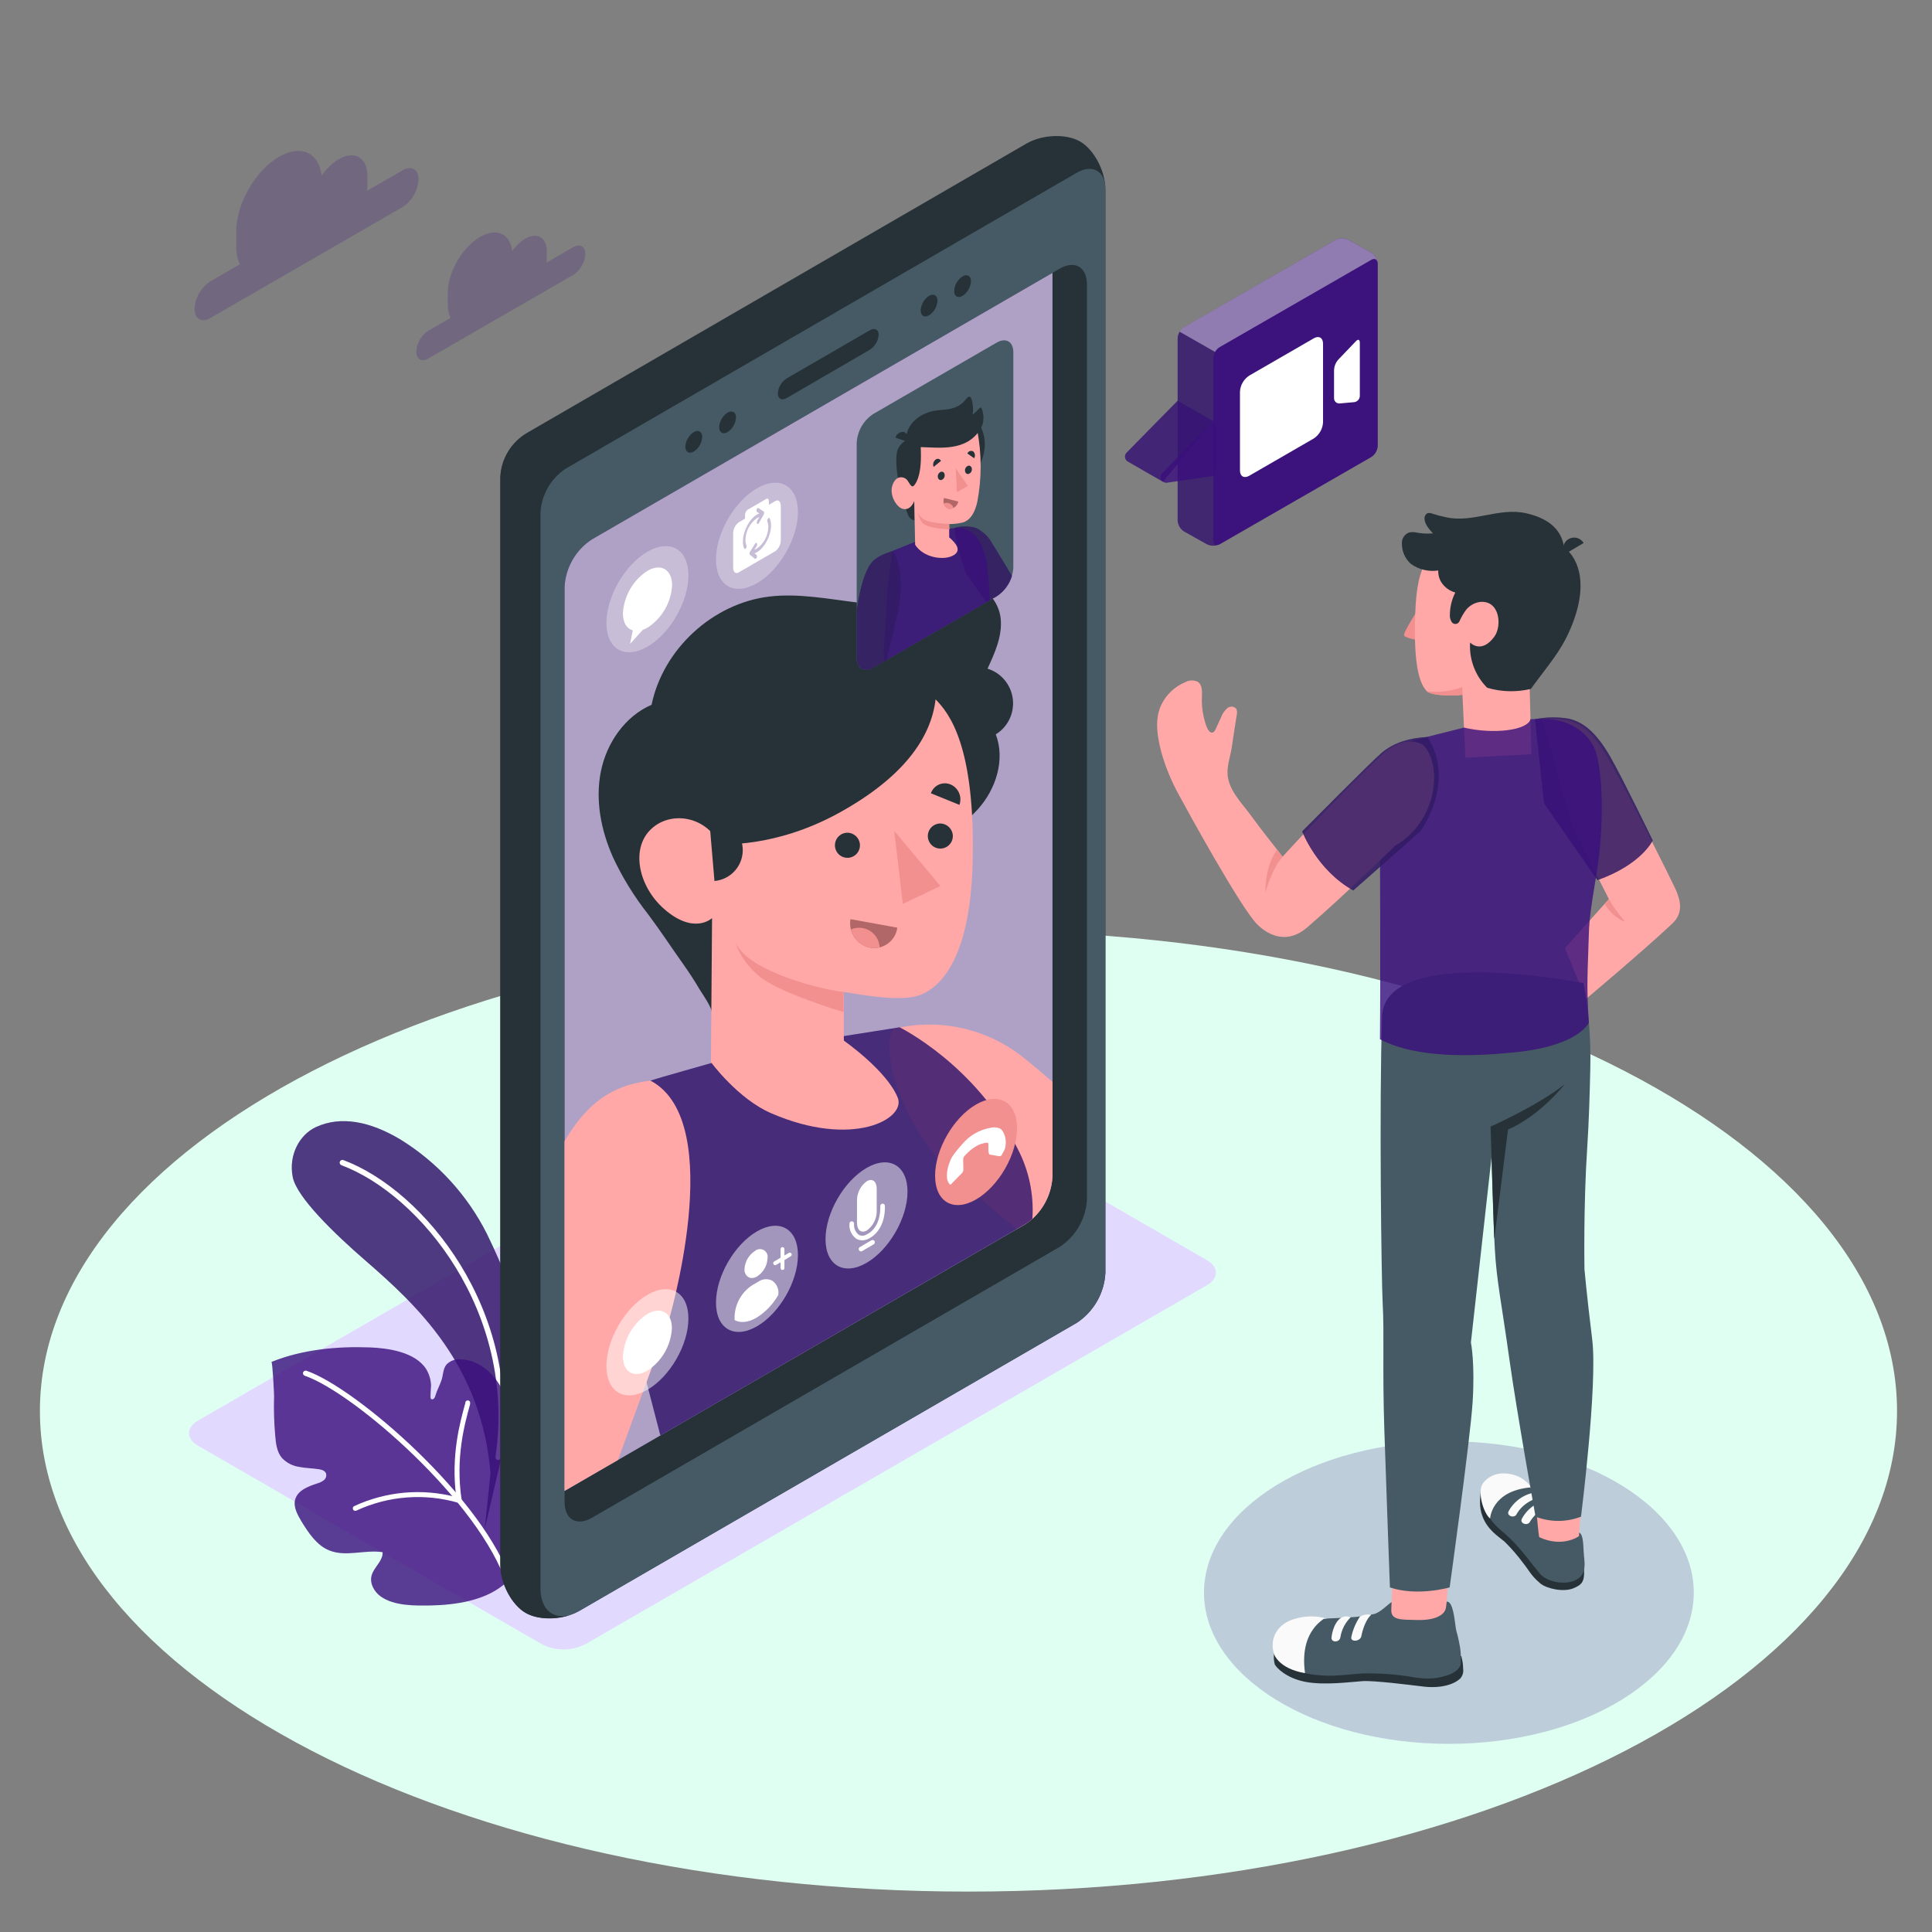 <svg xmlns="http://www.w3.org/2000/svg" width="132" height="132" viewBox="0 0 132 132" fill="none"><rect x="0" y="0" width="132" height="132" fill="#808080" stroke="none"/><g id="Video call-amico 1"><g id="freepik--Floor--inject-4"><path id="freepik--floor--inject-4" d="M66.169 129.239C101.207 129.239 129.611 114.54 129.611 96.408C129.611 78.275 101.207 63.577 66.169 63.577C31.131 63.577 2.727 78.275 2.727 96.408C2.727 114.54 31.131 129.239 66.169 129.239Z" fill="#E0FFF3"></path></g><g id="freepik--Shadows--inject-4"><path id="freepik--Shadow--inject-4" d="M98.992 119.146C108.233 119.146 115.724 114.519 115.724 108.81C115.724 103.102 108.233 98.475 98.992 98.475C89.751 98.475 82.26 103.102 82.26 108.81C82.26 114.519 89.751 119.146 98.992 119.146Z" fill="#3A0F7D" fill-opacity="0.21"></path><path id="freepik--shadow--inject-4" d="M37.021 112.34L13.525 98.773C12.704 98.3 12.704 97.532 13.525 97.06L55.994 72.531C56.455 72.299 56.964 72.177 57.479 72.177C57.995 72.177 58.504 72.299 58.964 72.531L82.46 86.098C83.279 86.574 83.279 87.342 82.46 87.814L39.991 112.34C39.531 112.574 39.022 112.696 38.506 112.696C37.989 112.696 37.481 112.574 37.021 112.34Z" fill="#E2D9FF"></path></g><g id="freepik--Clouds--inject-4"><g id="freepik--clouds--inject-4"><path id="Vector" d="M27.511 11.632L25.08 13.031C25.093 12.924 25.101 12.817 25.101 12.709V12.009C25.101 10.758 24.225 10.254 23.142 10.877C22.678 11.163 22.28 11.546 21.975 11.999C21.799 10.431 20.566 9.845 19.071 10.708C17.453 11.642 16.141 13.915 16.141 15.784V16.84C16.131 17.259 16.215 17.674 16.389 18.055L14.377 19.216C14.061 19.423 13.797 19.701 13.608 20.028C13.419 20.355 13.31 20.722 13.29 21.099C13.29 21.793 13.775 22.073 14.377 21.727L27.506 14.148C27.822 13.941 28.085 13.663 28.274 13.336C28.463 13.009 28.573 12.642 28.594 12.265C28.599 11.566 28.111 11.286 27.511 11.632Z" fill="#3A0F7D" fill-opacity="0.21"></path><path id="Vector_2" d="M39.172 16.88L37.343 17.936C37.343 17.854 37.359 17.775 37.359 17.696V17.16C37.359 16.218 36.696 15.84 35.88 16.307C35.528 16.524 35.227 16.815 34.998 17.16C34.864 15.975 33.943 15.531 32.805 16.183C31.585 16.888 30.592 18.604 30.592 20.014V20.806C30.585 21.122 30.649 21.435 30.78 21.722L29.262 22.598C29.023 22.755 28.823 22.965 28.681 23.213C28.538 23.461 28.456 23.739 28.441 24.024C28.441 24.552 28.81 24.761 29.262 24.499L39.172 18.778C39.411 18.622 39.609 18.413 39.751 18.166C39.893 17.919 39.975 17.642 39.991 17.358C39.991 16.833 39.624 16.632 39.172 16.88Z" fill="#3A0F7D" fill-opacity="0.21"></path></g></g><g id="freepik--Plants--inject-4"><g id="freepik--plants--inject-4"><path id="Vector_3" d="M34.906 96.777C35.819 91.233 35.674 89.235 33.267 84.3C31.934 81.653 29.896 79.425 27.377 77.864C25.286 76.61 23.293 76.219 21.587 77.004C20.476 77.513 19.694 78.91 20.003 80.436C20.286 81.793 22.757 84.216 25.019 86.172C28.451 89.156 32.916 93.276 33.515 100.661L33.124 104.433L34.906 96.777Z" fill="#3A0F7D" fill-opacity="0.81"></path><path id="Vector_4" opacity="0.2" d="M34.906 96.777C35.819 91.233 35.674 89.235 33.267 84.3C31.934 81.653 29.896 79.425 27.377 77.864C25.286 76.61 23.293 76.219 21.587 77.004C20.476 77.513 19.694 78.91 20.003 80.436C20.286 81.793 22.757 84.216 25.019 86.172C28.451 89.156 32.916 93.276 33.515 100.661L33.124 104.433L34.906 96.777Z" fill="#263238"></path><path id="Vector_5" d="M33.99 99.742C33.946 99.729 33.907 99.701 33.882 99.662C33.857 99.623 33.846 99.576 33.853 99.531C35.31 89.641 28.676 81.608 23.33 79.612C23.283 79.594 23.245 79.559 23.224 79.513C23.204 79.468 23.202 79.416 23.219 79.369C23.228 79.346 23.241 79.325 23.258 79.307C23.275 79.289 23.295 79.274 23.318 79.264C23.34 79.254 23.365 79.249 23.389 79.248C23.414 79.248 23.439 79.252 23.462 79.261C28.927 81.301 35.709 89.499 34.225 99.589C34.221 99.613 34.213 99.637 34.2 99.658C34.188 99.679 34.171 99.698 34.151 99.712C34.131 99.727 34.109 99.738 34.085 99.744C34.06 99.75 34.036 99.751 34.011 99.747L33.99 99.742Z" fill="white"></path><path id="Vector_6" d="M34.655 108.063C34.563 108.145 34.468 108.227 34.37 108.306C33.069 109.362 31.107 109.655 29.47 109.689C28.391 109.71 26.936 109.734 26.02 109.082C25.566 108.76 25.244 108.187 25.386 107.651C25.539 107.07 26.178 106.648 26.139 106.049C24.924 105.864 23.623 106.395 22.488 105.927C21.632 105.576 21.091 104.745 20.603 103.961C20.328 103.488 20.017 102.96 20.172 102.432C20.357 101.814 21.067 101.55 21.68 101.35C21.845 101.307 21.999 101.23 22.134 101.125C22.2 101.071 22.249 100.999 22.274 100.917C22.299 100.835 22.299 100.748 22.274 100.666C22.197 100.47 21.959 100.402 21.746 100.375C21.302 100.312 20.853 100.307 20.426 100.22C19.979 100.153 19.568 99.937 19.259 99.607C18.918 99.198 18.847 98.633 18.805 98.102C18.724 97.2 18.698 96.294 18.726 95.388C18.726 95.172 18.617 93.013 18.543 93.052C20.655 92.197 23.031 91.975 25.267 92.059C26.521 92.107 28.375 92.371 29.122 93.546C29.323 93.884 29.436 94.267 29.452 94.66C29.452 94.8 29.367 95.534 29.452 95.587C29.486 95.604 29.525 95.609 29.562 95.601C29.6 95.594 29.633 95.573 29.658 95.544C29.706 95.484 29.738 95.414 29.753 95.338C29.866 94.953 30.054 94.644 30.17 94.282C30.286 93.921 30.262 93.527 30.508 93.226C30.634 93.098 30.787 93 30.956 92.939C31.125 92.879 31.306 92.857 31.485 92.875C32.805 92.912 33.929 93.984 34.431 95.212C34.932 96.439 34.943 97.807 34.946 99.132L35.579 97.836C36.316 96.323 37.145 99.129 37.274 99.657C37.653 101.163 37.61 102.745 37.15 104.228C36.691 105.712 35.832 107.04 34.669 108.068L34.655 108.063Z" fill="#3A0F7D" fill-opacity="0.81"></path><path id="Vector_7" d="M34.774 108.404C34.741 108.399 34.71 108.386 34.684 108.364C34.658 108.343 34.639 108.314 34.629 108.282C32.802 102.614 24.137 95.127 20.822 93.995C20.776 93.98 20.739 93.947 20.718 93.905C20.697 93.862 20.693 93.813 20.708 93.768C20.724 93.722 20.757 93.685 20.8 93.664C20.843 93.642 20.892 93.639 20.938 93.654C24.309 94.805 33.114 102.411 34.972 108.174C34.986 108.219 34.982 108.268 34.96 108.31C34.938 108.352 34.901 108.384 34.856 108.398C34.83 108.408 34.801 108.41 34.774 108.404Z" fill="white"></path><path id="Vector_8" d="M24.272 103.224C24.242 103.224 24.212 103.216 24.185 103.2C24.159 103.184 24.138 103.162 24.124 103.134C24.114 103.115 24.107 103.094 24.104 103.072C24.102 103.05 24.104 103.028 24.11 103.007C24.116 102.986 24.126 102.966 24.14 102.949C24.154 102.932 24.171 102.918 24.19 102.907C26.374 101.891 28.845 101.672 31.173 102.287C30.798 99.459 31.419 97.21 31.794 95.853V95.803C31.806 95.76 31.835 95.723 31.874 95.701C31.913 95.679 31.959 95.673 32.002 95.684C32.045 95.697 32.081 95.725 32.103 95.764C32.125 95.804 32.13 95.85 32.118 95.893V95.943C31.738 97.316 31.105 99.615 31.543 102.493C31.548 102.521 31.546 102.55 31.536 102.577C31.526 102.604 31.509 102.628 31.487 102.646C31.466 102.664 31.44 102.677 31.412 102.683C31.385 102.689 31.356 102.688 31.329 102.68C29.016 102.006 26.537 102.194 24.351 103.208C24.326 103.22 24.299 103.225 24.272 103.224Z" fill="white"></path></g></g><g id="freepik--Device--inject-4"><g id="freepik--Mobile--inject-4"><path id="Vector_9" d="M70.132 9.808L36.021 29.568C35.481 29.88 35.029 30.324 34.707 30.858C34.385 31.393 34.203 32.001 34.179 32.625V106.92C34.179 108.174 34.95 109.637 35.9 110.188C36.85 110.74 38.498 110.677 39.585 110.051L73.564 90.375C74.133 90.002 74.607 89.499 74.947 88.909C75.287 88.318 75.484 87.656 75.522 86.975V12.936C75.522 11.685 74.751 10.222 73.798 9.67C72.846 9.119 71.214 9.182 70.132 9.808Z" fill="#263238"></path><path id="Vector_10" d="M39.13 110.286C38.077 110.695 36.74 110.674 35.919 110.199C34.968 109.647 34.197 108.184 34.197 106.93V32.614C34.217 32.02 34.387 31.441 34.692 30.93L37.864 32.736C37.315 33.376 36.994 34.181 36.95 35.025V108.525C36.937 110.032 37.887 110.748 39.13 110.286Z" fill="#263238"></path><path id="Vector_11" d="M38.653 32.018C38.151 32.348 37.734 32.791 37.434 33.313C37.134 33.834 36.96 34.419 36.927 35.02V108.525C36.927 110.217 38.122 110.901 39.583 110.064L73.567 90.386C74.136 90.012 74.609 89.51 74.95 88.919C75.29 88.329 75.487 87.666 75.525 86.985V12.936C75.525 11.69 74.643 11.178 73.567 11.803L38.653 32.018Z" fill="#455A64"></path><path id="Vector_12" d="M40.435 36.867C39.894 37.221 39.443 37.699 39.12 38.26C38.796 38.821 38.609 39.451 38.574 40.099V102.625C38.574 103.815 39.409 104.298 40.435 103.704L72.403 85.19C72.944 84.835 73.395 84.357 73.718 83.796C74.041 83.234 74.228 82.604 74.264 81.956V19.43C74.264 18.245 73.427 17.762 72.403 18.353L40.435 36.867Z" fill="#263238"></path><path id="Vector_13" d="M71.909 80.401V18.641L40.435 36.857C39.894 37.211 39.443 37.688 39.12 38.249C38.796 38.811 38.609 39.441 38.574 40.088V101.864L70.047 83.648C70.59 83.292 71.041 82.812 71.365 82.248C71.688 81.683 71.874 81.051 71.909 80.401Z" fill="#3A0F7D" fill-opacity="0.81"></path><path id="Vector_14" opacity="0.6" d="M71.909 80.401V18.641L40.435 36.857C39.894 37.211 39.443 37.688 39.12 38.249C38.796 38.811 38.609 39.441 38.574 40.088V101.864L70.047 83.648C70.59 83.292 71.041 82.812 71.365 82.248C71.688 81.683 71.874 81.051 71.909 80.401Z" fill="white"></path><path id="Vector_15" d="M53.754 25.851L59.421 22.569C59.758 22.374 60.032 22.511 60.032 22.881C60.017 23.087 59.954 23.286 59.847 23.463C59.742 23.64 59.596 23.79 59.421 23.9L53.754 27.192C53.417 27.39 53.144 27.25 53.144 26.883C53.157 26.675 53.219 26.473 53.325 26.293C53.431 26.114 53.578 25.962 53.754 25.851Z" fill="#263238"></path><path id="Vector_16" d="M63.478 20.212C63.793 20.03 64.051 20.177 64.051 20.544C64.04 20.744 63.983 20.939 63.883 21.112C63.783 21.285 63.644 21.433 63.478 21.542C63.159 21.725 62.904 21.577 62.904 21.21C62.914 21.01 62.972 20.815 63.072 20.642C63.171 20.468 63.31 20.321 63.478 20.212Z" fill="#263238"></path><path id="Vector_17" d="M65.765 18.884C66.081 18.699 66.339 18.847 66.339 19.216C66.328 19.416 66.27 19.61 66.171 19.783C66.071 19.956 65.932 20.103 65.765 20.212C65.449 20.397 65.191 20.249 65.191 19.879C65.202 19.68 65.26 19.486 65.359 19.313C65.459 19.14 65.598 18.993 65.765 18.884Z" fill="#263238"></path><path id="Vector_18" d="M47.4 29.523C47.719 29.338 47.977 29.489 47.977 29.856C47.966 30.055 47.908 30.25 47.808 30.423C47.708 30.596 47.568 30.743 47.4 30.851C47.084 31.036 46.826 30.888 46.826 30.521C46.837 30.321 46.894 30.126 46.994 29.953C47.094 29.78 47.233 29.632 47.4 29.523Z" fill="#263238"></path><path id="Vector_19" d="M49.709 28.192C50.027 28.01 50.285 28.158 50.285 28.525C50.274 28.725 50.217 28.919 50.117 29.093C50.017 29.266 49.878 29.414 49.711 29.523C49.393 29.708 49.135 29.557 49.135 29.191C49.146 28.991 49.203 28.796 49.303 28.623C49.403 28.45 49.542 28.302 49.709 28.192Z" fill="#263238"></path></g><g id="freepik--Character--inject-4"><path id="Vector_20" d="M71.909 73.92V80.406C71.845 81.509 71.351 82.541 70.534 83.281C70.385 83.418 70.222 83.538 70.047 83.641L69.45 83.981C66.744 81.721 64.691 79.992 64.691 79.992C60.032 74.474 60.569 70.317 61.138 70.269C61.203 70.269 61.316 70.237 61.474 70.203C62.982 69.901 64.537 69.941 66.027 70.318C67.517 70.696 68.904 71.402 70.087 72.386C70.537 72.743 71.161 73.276 71.909 73.92Z" fill="#FFA8A7"></path><path id="Vector_21" d="M70.534 83.276C70.385 83.412 70.222 83.533 70.047 83.635L69.45 83.981L45.118 98.071C44.355 95.14 43.096 90.285 43.081 90.198C43.081 90.153 45.831 86.032 46.018 81.222C46.205 76.412 44.871 74.303 44.439 73.83C44.634 73.751 48.971 72.526 48.971 72.526L57.621 70.794L61.464 70.19C61.464 70.19 66.676 72.751 69.521 78.474C70.296 79.95 70.647 81.612 70.534 83.276Z" fill="#3A0F7D" fill-opacity="0.81"></path><path id="Vector_22" opacity="0.2" d="M70.534 83.276C70.385 83.412 70.222 83.533 70.047 83.635L69.45 83.981L45.118 98.071C44.355 95.14 43.096 90.285 43.081 90.198C43.081 90.153 45.831 86.032 46.018 81.222C46.205 76.412 44.871 74.303 44.439 73.83C44.634 73.751 48.971 72.526 48.971 72.526L57.621 70.794L61.464 70.19C61.464 70.19 66.676 72.751 69.521 78.474C70.296 79.95 70.647 81.612 70.534 83.276Z" fill="#263238"></path><path id="Vector_23" d="M44.444 73.833C41.843 74.123 40.101 75.367 38.569 77.972V101.862L42.22 99.75L45.613 90.51C45.613 90.51 49.793 76.66 44.444 73.833Z" fill="#FFA8A7"></path><path id="Vector_24" d="M48.627 69.247C48.719 68.922 47.953 67.864 47.782 67.571C47.447 66.995 47.079 66.438 46.695 65.894C45.881 64.749 45.115 63.577 44.278 62.462C43.33 61.259 42.524 59.95 41.875 58.56C41.067 56.739 40.662 54.688 41.049 52.731C41.435 50.775 42.691 48.94 44.518 48.151C45.307 44.342 48.703 41.221 52.559 40.759C56.552 40.279 60.782 42.398 64.636 40.606C65.115 40.382 65.581 40.078 66.107 40.033C67.284 39.914 68.263 41.105 68.373 42.288C68.484 43.47 67.968 44.611 67.471 45.685C67.926 45.826 68.331 46.095 68.637 46.461C68.943 46.827 69.137 47.273 69.197 47.747C69.256 48.221 69.178 48.702 68.972 49.132C68.766 49.562 68.44 49.924 68.034 50.173C68.695 51.897 68.047 53.922 66.812 55.29C65.578 56.657 63.846 57.47 62.101 58.059C60.356 58.648 58.545 59.054 56.858 59.785C54.878 60.661 53.115 61.963 51.693 63.598C50.27 65.233 49.224 67.162 48.627 69.247Z" fill="#263238"></path><path id="Vector_25" d="M63.922 47.784C64.828 48.708 66.655 50.923 66.452 58.965C66.278 65.781 64.083 67.46 62.964 67.941C61.846 68.421 59.724 68.123 57.653 67.772V71.098C57.653 71.098 60.593 73.144 61.338 75.002C61.911 76.454 58.247 78.471 52.686 76.058C50.411 75.076 48.574 72.571 48.574 72.571L48.65 62.727C48.65 62.727 47.426 63.912 45.363 62.093C43.657 60.591 43.086 58.064 44.42 56.71C45.755 55.356 48.216 55.733 49.158 57.668C49.158 57.668 52.883 57.977 57.292 55.556C61.701 53.135 63.612 50.424 63.922 47.784Z" fill="#FFA8A7"></path><path id="Vector_26" d="M58.755 57.747C58.756 57.916 58.708 58.08 58.616 58.221C58.524 58.362 58.393 58.472 58.239 58.539C58.086 58.606 57.915 58.626 57.75 58.596C57.585 58.567 57.432 58.49 57.311 58.374C57.189 58.258 57.104 58.109 57.066 57.945C57.029 57.781 57.04 57.61 57.098 57.452C57.157 57.294 57.26 57.158 57.396 57.059C57.531 56.959 57.693 56.902 57.861 56.895C57.975 56.891 58.09 56.91 58.197 56.951C58.304 56.992 58.403 57.054 58.486 57.133C58.569 57.212 58.636 57.308 58.682 57.413C58.728 57.519 58.753 57.632 58.755 57.747Z" fill="#263238"></path><path id="Vector_27" d="M58.103 62.798L61.309 63.381C61.28 63.595 61.209 63.801 61.099 63.987C60.989 64.172 60.843 64.334 60.669 64.462C60.496 64.59 60.299 64.681 60.089 64.731C59.88 64.781 59.663 64.788 59.45 64.751C59.017 64.664 58.635 64.412 58.383 64.047C58.132 63.683 58.031 63.235 58.103 62.798Z" fill="#B16668"></path><path id="Vector_28" d="M59.448 64.751C59.663 64.79 59.885 64.782 60.098 64.73C60.082 64.369 59.928 64.027 59.668 63.777C59.407 63.527 59.061 63.387 58.7 63.386C58.507 63.386 58.316 63.426 58.139 63.505C58.216 63.816 58.38 64.099 58.612 64.32C58.844 64.541 59.134 64.69 59.448 64.751Z" fill="#F28F8F"></path><path id="Vector_29" d="M65.552 54.991L63.601 54.199C63.646 54.069 63.717 53.95 63.809 53.848C63.902 53.747 64.014 53.665 64.139 53.608C64.263 53.552 64.398 53.521 64.535 53.518C64.673 53.515 64.809 53.54 64.936 53.592C65.198 53.701 65.408 53.908 65.523 54.168C65.638 54.429 65.648 54.723 65.552 54.991Z" fill="#263238"></path><path id="Vector_30" d="M65.102 57.114C65.103 57.282 65.055 57.447 64.964 57.588C64.872 57.729 64.742 57.84 64.588 57.907C64.434 57.974 64.264 57.995 64.099 57.966C63.934 57.937 63.781 57.86 63.659 57.745C63.537 57.629 63.452 57.48 63.413 57.316C63.375 57.153 63.386 56.981 63.444 56.824C63.502 56.666 63.605 56.529 63.74 56.429C63.875 56.33 64.037 56.272 64.204 56.264C64.319 56.26 64.433 56.279 64.54 56.32C64.647 56.361 64.746 56.423 64.829 56.502C64.912 56.581 64.979 56.675 65.026 56.781C65.073 56.886 65.099 56.999 65.102 57.114Z" fill="#263238"></path><path id="Vector_31" d="M61.095 56.768L61.685 61.758L64.249 60.533L61.095 56.768Z" fill="#F28F8F"></path><path id="Vector_32" d="M57.639 67.782C55.455 67.492 50.959 66.185 50.269 64.4C50.269 64.4 50.498 65.522 51.849 66.679C53.199 67.835 57.639 69.147 57.639 69.147V67.782Z" fill="#F28F8F"></path><path id="Vector_33" d="M48.814 60.192C49.09 60.168 49.359 60.09 49.606 59.962C49.852 59.835 50.071 59.659 50.25 59.446C50.429 59.234 50.565 58.988 50.649 58.722C50.733 58.457 50.764 58.178 50.74 57.9C50.717 57.623 50.639 57.353 50.512 57.106C50.384 56.859 50.209 56.639 49.997 56.46C49.785 56.28 49.54 56.144 49.275 56.06C49.011 55.976 48.732 55.944 48.456 55.968L48.814 60.192Z" fill="#263238"></path></g><g id="freepik--Icons--inject-4"><path id="Vector_34" d="M66.686 81.951C68.234 81.053 69.487 78.878 69.487 77.085C69.487 75.293 68.234 74.569 66.686 75.464C65.138 76.359 63.888 78.537 63.888 80.327C63.888 82.117 65.141 82.846 66.686 81.951Z" fill="#F28F8F"></path><path id="Vector_35" fill-rule="evenodd" clip-rule="evenodd" d="M65.099 80.784C65.191 80.694 65.626 80.256 65.707 80.169C65.749 80.13 65.78 80.082 65.8 80.029C65.82 79.976 65.827 79.919 65.82 79.863C65.82 79.718 65.807 79.335 65.807 79.226C65.806 79.174 65.817 79.121 65.838 79.073C65.859 79.024 65.891 78.981 65.931 78.947C66.158 78.69 66.425 78.47 66.721 78.297C66.942 78.17 67.189 78.093 67.444 78.073C67.534 78.073 67.531 78.165 67.528 78.257C67.526 78.35 67.528 78.456 67.528 78.553C67.528 78.582 67.528 78.606 67.528 78.63C67.534 78.681 67.543 78.733 67.555 78.783C67.568 78.867 67.61 78.886 67.652 78.888C67.694 78.891 68.089 78.968 68.252 78.994C68.416 79.02 68.447 78.902 68.484 78.83C68.521 78.759 68.566 78.685 68.608 78.606C68.671 78.481 68.705 78.343 68.708 78.202C68.748 77.862 68.665 77.519 68.474 77.236C68.415 77.166 68.341 77.112 68.258 77.078C68.063 77.011 67.853 77.005 67.655 77.059C66.919 77.19 66.251 77.574 65.765 78.144C64.909 79.118 64.975 79.2 64.875 79.435C64.729 79.791 64.672 80.177 64.71 80.56C64.783 80.824 64.891 80.942 64.931 80.94C64.97 80.937 65.01 80.879 65.099 80.784Z" fill="white"></path><path id="Vector_36" opacity="0.5" d="M59.203 86.283C60.748 85.388 62.004 83.21 62.004 81.42C62.004 79.63 60.748 78.902 59.203 79.799C57.658 80.697 56.402 82.872 56.402 84.662C56.402 86.452 57.658 87.178 59.203 86.283Z" fill="white"></path><path id="Vector_37" d="M59.227 84.068C58.855 84.285 58.553 84.055 58.553 83.556V81.993C58.556 81.74 58.619 81.491 58.736 81.267C58.853 81.043 59.021 80.849 59.227 80.702C59.598 80.486 59.9 80.715 59.9 81.212V82.777C59.896 83.03 59.833 83.279 59.716 83.503C59.599 83.727 59.431 83.921 59.227 84.068Z" fill="white"></path><path id="Vector_38" d="M58.906 84.744C58.756 84.745 58.61 84.701 58.484 84.62C58.33 84.502 58.207 84.347 58.129 84.169C58.051 83.99 58.019 83.795 58.037 83.601C58.037 83.559 58.053 83.519 58.083 83.489C58.113 83.459 58.153 83.442 58.195 83.442C58.237 83.442 58.277 83.459 58.306 83.489C58.336 83.519 58.353 83.559 58.353 83.601C58.337 83.741 58.357 83.883 58.409 84.015C58.462 84.146 58.545 84.262 58.653 84.353C58.729 84.4 58.816 84.425 58.905 84.428C58.994 84.43 59.082 84.409 59.161 84.367C60.085 83.947 60.158 82.849 60.145 82.397C60.145 82.355 60.161 82.315 60.19 82.284C60.219 82.254 60.259 82.236 60.3 82.233C60.321 82.233 60.342 82.237 60.361 82.245C60.38 82.252 60.397 82.264 60.412 82.278C60.427 82.293 60.438 82.31 60.446 82.329C60.454 82.348 60.459 82.368 60.459 82.389C60.487 83.461 60.05 84.308 59.29 84.657C59.169 84.713 59.038 84.742 58.906 84.744Z" fill="white"></path><path id="Vector_39" d="M58.827 85.499C58.792 85.499 58.758 85.488 58.73 85.466C58.703 85.445 58.683 85.415 58.674 85.382C58.665 85.348 58.667 85.312 58.68 85.28C58.694 85.248 58.717 85.221 58.748 85.203L59.537 84.741C59.555 84.731 59.575 84.724 59.596 84.721C59.616 84.718 59.637 84.719 59.657 84.724C59.678 84.73 59.696 84.739 59.713 84.752C59.729 84.765 59.743 84.781 59.753 84.799C59.773 84.836 59.779 84.879 59.768 84.919C59.757 84.96 59.731 84.994 59.695 85.016L58.905 85.478C58.882 85.493 58.854 85.5 58.827 85.499Z" fill="white"></path><path id="Vector_40" opacity="0.5" d="M51.719 90.618C53.265 89.723 54.518 87.545 54.518 85.752C54.518 83.96 53.265 83.237 51.719 84.132C50.174 85.026 48.919 87.204 48.919 88.997C48.919 90.79 50.172 91.513 51.719 90.618Z" fill="white"></path><path id="Vector_41" d="M51.372 87.318C51.287 87.319 51.204 87.297 51.13 87.255C51.041 87.196 50.97 87.115 50.924 87.019C50.877 86.923 50.858 86.817 50.867 86.711C50.878 86.462 50.949 86.219 51.073 86.004C51.197 85.788 51.371 85.605 51.58 85.47C51.663 85.398 51.766 85.355 51.874 85.344C51.983 85.334 52.093 85.358 52.187 85.413C52.282 85.468 52.357 85.551 52.402 85.65C52.448 85.75 52.461 85.861 52.441 85.969C52.429 86.218 52.358 86.46 52.234 86.676C52.11 86.892 51.936 87.075 51.727 87.21C51.62 87.276 51.498 87.313 51.372 87.318Z" fill="white"></path><path id="Vector_42" d="M54.078 85.65C54.06 85.619 54.031 85.598 53.997 85.589C53.963 85.58 53.927 85.585 53.896 85.602L53.594 85.779V85.338C53.593 85.303 53.579 85.27 53.554 85.246C53.53 85.221 53.497 85.207 53.462 85.206C53.427 85.206 53.394 85.22 53.369 85.245C53.344 85.269 53.331 85.303 53.331 85.338V85.929L52.894 86.193C52.869 86.208 52.85 86.231 52.839 86.257C52.828 86.284 52.826 86.313 52.834 86.341C52.841 86.369 52.857 86.394 52.88 86.411C52.903 86.429 52.931 86.439 52.959 86.439C52.983 86.439 53.005 86.433 53.025 86.421L53.331 86.246V86.637C53.331 86.672 53.344 86.706 53.369 86.73C53.394 86.755 53.427 86.769 53.462 86.769C53.497 86.768 53.53 86.754 53.554 86.73C53.579 86.705 53.593 86.672 53.594 86.637V86.093L54.028 85.829C54.058 85.812 54.081 85.783 54.09 85.75C54.099 85.716 54.095 85.68 54.078 85.65Z" fill="white"></path><path id="Vector_43" d="M52.759 87.498C52.608 87.422 52.44 87.389 52.271 87.402C52.103 87.415 51.941 87.474 51.804 87.572L51.412 87.799C51.055 88.028 50.758 88.339 50.546 88.706C50.334 89.074 50.212 89.486 50.19 89.91V90.19C50.577 90.404 51.104 90.367 51.688 90.029C52.311 89.641 52.825 89.101 53.183 88.459V88.39C53.197 88.217 53.165 88.043 53.09 87.887C53.016 87.73 52.902 87.596 52.759 87.498Z" fill="white"></path><path id="Vector_44" opacity="0.5" d="M44.234 94.953C45.781 94.055 47.034 91.877 47.034 90.087C47.034 88.297 45.781 87.571 44.234 88.466C42.686 89.361 41.433 91.539 41.433 93.329C41.433 95.119 42.688 95.848 44.234 94.953Z" fill="white"></path><path id="Vector_45" d="M44.234 93.646C44.721 93.329 45.127 92.9 45.418 92.396C45.709 91.891 45.877 91.324 45.908 90.742C45.908 89.686 45.157 89.24 44.234 89.773C43.747 90.092 43.342 90.52 43.051 91.025C42.76 91.529 42.592 92.095 42.559 92.677C42.562 93.749 43.31 94.182 44.234 93.646Z" fill="white"></path><path id="Vector_46" opacity="0.3" d="M44.234 44.183C45.781 43.288 47.034 41.11 47.034 39.318C47.034 37.525 45.781 36.802 44.234 37.697C42.686 38.592 41.433 40.77 41.433 42.562C41.433 44.355 42.688 45.078 44.234 44.183Z" fill="white"></path><path id="Vector_47" d="M44.234 39.001C43.747 39.319 43.342 39.748 43.051 40.252C42.76 40.757 42.592 41.323 42.559 41.905C42.559 42.541 42.823 42.961 43.233 43.066L43.049 43.993L43.918 43.032C44.032 42.992 44.142 42.941 44.247 42.879C44.734 42.562 45.14 42.133 45.431 41.628C45.722 41.124 45.89 40.557 45.921 39.975C45.908 38.901 45.157 38.468 44.234 39.001Z" fill="white"></path><path id="Vector_48" opacity="0.3" d="M51.717 39.848C53.265 38.953 54.518 36.775 54.518 34.985C54.518 33.195 53.265 32.467 51.717 33.362C50.169 34.257 48.919 36.432 48.919 38.227C48.919 40.022 50.172 40.743 51.717 39.848Z" fill="white"></path><path id="Vector_49" d="M52.98 34.228L52.533 34.492V34.257C52.533 34.106 52.454 34.032 52.356 34.088L51.08 34.827C51.024 34.871 50.978 34.928 50.948 34.992C50.917 35.057 50.902 35.128 50.904 35.199V35.434L50.456 35.698C50.34 35.79 50.246 35.907 50.182 36.042C50.119 36.176 50.087 36.323 50.09 36.472V38.766C50.09 39.077 50.253 39.233 50.456 39.117L52.98 37.654C53.097 37.562 53.19 37.445 53.254 37.311C53.317 37.176 53.349 37.029 53.346 36.881V34.584C53.346 34.267 53.183 34.109 52.98 34.228ZM50.964 37.467C50.954 37.48 50.941 37.492 50.927 37.501C50.89 37.52 50.859 37.501 50.843 37.477C50.784 37.326 50.756 37.165 50.759 37.002C50.759 36.295 51.191 35.471 51.717 35.154C51.769 35.125 51.824 35.1 51.88 35.08L51.725 34.977C51.704 34.953 51.69 34.923 51.686 34.891C51.682 34.859 51.687 34.827 51.701 34.798C51.73 34.727 51.783 34.69 51.82 34.713L52.172 34.948C52.184 34.959 52.194 34.973 52.2 34.988C52.207 35.003 52.21 35.019 52.209 35.035C52.209 35.079 52.198 35.121 52.178 35.16L51.849 35.738C51.84 35.754 51.828 35.768 51.814 35.78C51.809 35.786 51.803 35.792 51.796 35.795C51.788 35.799 51.78 35.801 51.772 35.801C51.764 35.801 51.756 35.799 51.749 35.795C51.741 35.792 51.735 35.786 51.73 35.78C51.715 35.75 51.707 35.717 51.707 35.684C51.707 35.65 51.715 35.617 51.73 35.587L51.872 35.336C51.815 35.354 51.759 35.378 51.706 35.408C51.471 35.578 51.279 35.8 51.144 36.058C51.01 36.315 50.937 36.601 50.932 36.891C50.93 37.023 50.953 37.154 51.001 37.277C51.011 37.309 51.013 37.343 51.007 37.377C51 37.41 50.986 37.441 50.964 37.467ZM51.717 37.731C51.664 37.762 51.609 37.788 51.551 37.807L51.696 37.924C51.713 37.95 51.722 37.982 51.722 38.013C51.722 38.045 51.713 38.076 51.696 38.103C51.686 38.129 51.669 38.153 51.648 38.172C51.638 38.18 51.625 38.185 51.612 38.185C51.598 38.185 51.585 38.18 51.575 38.172L51.24 37.908C51.229 37.896 51.22 37.881 51.214 37.865C51.209 37.849 51.207 37.832 51.209 37.815C51.209 37.773 51.221 37.731 51.243 37.694L51.596 37.142C51.635 37.081 51.688 37.071 51.714 37.118C51.727 37.15 51.732 37.184 51.729 37.218C51.726 37.252 51.715 37.285 51.696 37.314L51.541 37.557C51.597 37.539 51.652 37.515 51.704 37.485C51.943 37.318 52.139 37.097 52.277 36.839C52.414 36.581 52.488 36.294 52.493 36.002C52.496 35.871 52.473 35.741 52.425 35.619C52.416 35.586 52.416 35.551 52.425 35.518C52.433 35.485 52.449 35.454 52.472 35.429C52.52 35.373 52.572 35.371 52.593 35.429C52.653 35.579 52.681 35.74 52.678 35.901C52.678 36.598 52.246 37.422 51.717 37.728V37.731Z" fill="white"></path></g><g id="freepik--box-character--inject-4"><path id="Vector_50" d="M68.094 23.409L59.671 28.28C59.339 28.496 59.063 28.789 58.865 29.133C58.667 29.477 58.553 29.863 58.532 30.26V44.957C58.532 45.685 59.04 45.981 59.671 45.617L68.094 40.746C68.426 40.529 68.702 40.236 68.9 39.892C69.098 39.548 69.212 39.162 69.234 38.766V24.069C69.234 23.34 68.724 23.045 68.094 23.409Z" fill="#455A64"></path><path id="Vector_51" d="M69.139 39.349C68.964 39.925 68.591 40.42 68.087 40.746L67.615 41.01L67.392 41.142C66.647 40.104 65.991 39.143 65.991 39.143C65.785 38.579 65.61 38.005 65.465 37.422C65.352 36.977 65.27 36.526 65.217 36.07C65.693 35.926 66.2 35.926 66.676 36.07C67.15 36.294 67.54 36.664 67.789 37.126C68.058 37.546 68.624 38.489 69.139 39.349Z" fill="#3A0F7D" fill-opacity="0.81"></path><path id="Vector_52" opacity="0.3" d="M69.139 39.349C68.964 39.925 68.591 40.42 68.087 40.746L67.615 41.01L67.392 41.142C66.647 40.104 65.991 39.143 65.991 39.143C65.785 38.579 65.61 38.005 65.465 37.422C65.352 36.977 65.27 36.526 65.217 36.07C65.693 35.926 66.2 35.926 66.676 36.07C67.15 36.294 67.54 36.664 67.789 37.126C68.058 37.546 68.624 38.489 69.139 39.349Z" fill="#263238"></path><path id="Vector_53" d="M67.623 41.018L67.4 41.147L65.239 42.398L64.907 42.589L60.58 45.091L60.403 45.191L60.382 44.444L60.6 40.981C60.6 40.313 60.945 37.654 60.945 37.654L61.927 37.261L62.519 37.026L62.714 36.949L62.793 36.918L64.43 36.26C64.538 36.221 64.644 36.189 64.744 36.163C64.776 36.152 64.81 36.144 64.844 36.139C64.971 36.106 65.102 36.085 65.233 36.076C66.449 35.981 67.099 36.897 67.4 38.362C67.524 39.242 67.599 40.129 67.623 41.018Z" fill="#3A0F7D" fill-opacity="0.81"></path><path id="Vector_54" d="M61.338 41.889C61.338 41.889 60.927 43.473 60.58 45.091L60.403 45.194L59.614 45.651C59.013 45.96 58.54 45.651 58.54 44.956V41.633C58.761 40.239 59.013 39.299 59.379 38.681C59.745 38.063 60.335 37.873 60.945 37.654C61.501 38.069 61.73 40.049 61.338 41.889Z" fill="#3A0F7D" fill-opacity="0.81"></path><path id="Vector_55" opacity="0.3" d="M61.338 41.889C61.338 41.889 60.927 43.473 60.58 45.091L60.403 45.194L59.614 45.651C59.013 45.96 58.54 45.651 58.54 44.956V41.633C58.761 40.239 59.013 39.299 59.379 38.681C59.745 38.063 60.335 37.873 60.945 37.654C61.501 38.069 61.73 40.049 61.338 41.889Z" fill="#263238"></path><path id="Vector_56" d="M62.103 29.985C61.936 30.047 61.782 30.142 61.651 30.265C61.52 30.387 61.414 30.534 61.34 30.698C61.161 31.155 61.224 32.168 61.464 33.245C61.594 33.929 61.795 34.597 62.064 35.239C62.105 35.322 62.166 35.395 62.24 35.45C62.315 35.505 62.402 35.542 62.493 35.558L62.464 34.238L62.422 33.322C62.702 32.831 62.895 32.295 62.991 31.738C63.064 30.872 62.909 30.55 62.909 30.55L62.103 29.985Z" fill="#263238"></path><path id="Vector_57" d="M61.972 30.17L61.182 29.906C61.215 29.778 61.294 29.667 61.404 29.595C61.514 29.522 61.647 29.494 61.777 29.515C61.888 29.578 61.969 29.681 62.006 29.803C62.042 29.925 62.03 30.057 61.972 30.17Z" fill="#263238"></path><path id="Vector_58" d="M63.006 31.11C63.006 32.475 63.972 33.409 65.152 33.198C66.331 32.987 67.286 31.704 67.284 30.336C67.281 28.969 66.32 28.034 65.138 28.248C63.957 28.462 63.004 29.742 63.006 31.11Z" fill="#263238"></path><path id="Vector_59" d="M62.454 33.169C62.261 33.396 62.104 32.923 61.943 32.757C61.782 32.591 61.253 32.419 60.99 33.108C60.727 33.797 61.232 34.608 61.627 34.75C62.206 34.959 62.464 34.238 62.464 34.238L62.525 37.219C63.085 38.103 64.42 38.288 65.059 37.984C65.762 37.654 65.323 37.113 64.852 36.715V35.806C65.176 35.807 65.5 35.769 65.815 35.69C66.341 35.5 66.605 34.993 66.77 34.304C67.079 32.687 67.079 31.025 66.77 29.407C66.181 28.985 64.138 29.433 62.906 30.558C62.998 32.366 62.646 32.942 62.454 33.169Z" fill="#FFA8A7"></path><path id="Vector_60" d="M67.065 27.9C67.049 27.868 67.023 27.839 66.989 27.844C66.961 27.853 66.936 27.871 66.918 27.894C66.772 28.053 66.615 28.202 66.449 28.34C66.49 28.096 66.49 27.846 66.449 27.601C66.426 27.453 66.389 27.113 66.228 27.105C66.133 27.105 66.052 27.205 65.981 27.295C65.336 28.105 64.499 27.931 63.725 28.087C63.078 28.224 62.296 28.668 62.004 29.449C61.869 29.806 61.846 30.162 62.111 30.347C62.35 30.488 62.624 30.557 62.901 30.547C64.191 30.579 66.039 30.867 66.992 29.307C67.13 29.076 67.199 28.81 67.192 28.541C67.195 28.32 67.151 28.1 67.063 27.897L67.065 27.9Z" fill="#263238"></path><path id="Vector_61" d="M64.849 35.806C64.849 35.806 63.672 35.743 63.27 35.566C63.022 35.456 62.821 35.263 62.701 35.02C62.76 35.275 62.87 35.516 63.025 35.727C63.328 36.115 64.867 36.168 64.867 36.168L64.849 35.806Z" fill="#F28F8F"></path><path id="Vector_62" d="M64.544 32.472C64.546 32.545 64.524 32.616 64.482 32.675C64.439 32.733 64.379 32.776 64.309 32.797C64.18 32.818 64.072 32.712 64.072 32.554C64.07 32.481 64.092 32.41 64.134 32.351C64.177 32.293 64.237 32.25 64.307 32.229C64.449 32.208 64.544 32.316 64.544 32.472Z" fill="#263238"></path><path id="Vector_63" d="M64.291 31.49L63.788 31.902C63.754 31.819 63.747 31.727 63.768 31.64C63.789 31.553 63.836 31.475 63.904 31.416C63.932 31.389 63.965 31.369 64.002 31.357C64.04 31.346 64.079 31.344 64.117 31.351C64.155 31.359 64.191 31.375 64.221 31.399C64.251 31.423 64.275 31.454 64.291 31.49Z" fill="#263238"></path><path id="Vector_64" d="M64.501 34.022L65.473 34.267C65.446 34.418 65.363 34.553 65.241 34.644C65.119 34.735 64.966 34.776 64.815 34.758C64.746 34.731 64.683 34.69 64.629 34.638C64.576 34.586 64.534 34.524 64.504 34.456C64.475 34.387 64.46 34.313 64.46 34.239C64.459 34.164 64.473 34.091 64.501 34.022Z" fill="#B16668"></path><path id="Vector_65" d="M64.667 34.354C64.606 34.355 64.545 34.366 64.488 34.389C64.503 34.475 64.541 34.555 64.599 34.621C64.656 34.686 64.731 34.734 64.815 34.758C64.929 34.785 65.049 34.765 65.149 34.703C65.116 34.601 65.051 34.513 64.965 34.45C64.878 34.388 64.774 34.354 64.667 34.354Z" fill="#F28F8F"></path><path id="Vector_66" d="M66.555 31.308L66.094 30.983C66.108 30.946 66.131 30.912 66.159 30.884C66.188 30.856 66.222 30.834 66.26 30.821C66.298 30.807 66.338 30.802 66.378 30.805C66.418 30.809 66.457 30.821 66.491 30.84C66.555 30.898 66.597 30.977 66.609 31.062C66.62 31.148 66.601 31.235 66.555 31.308Z" fill="#263238"></path><path id="Vector_67" d="M66.402 32.058C66.404 32.13 66.382 32.201 66.34 32.26C66.298 32.319 66.237 32.362 66.168 32.382C66.036 32.406 65.931 32.298 65.931 32.142C65.928 32.07 65.95 31.998 65.993 31.94C66.035 31.881 66.096 31.838 66.165 31.817C66.291 31.794 66.402 31.902 66.402 32.058Z" fill="#263238"></path><path id="Vector_68" d="M65.299 32L65.381 33.623L66.12 33.198L65.299 32Z" fill="#F28F8F"></path></g></g><g id="freepik--character--inject-4"><g id="freepik--character--inject-4_2"><path id="Vector_69" d="M105.357 49.13C107.424 48.991 108.47 49.408 109.771 51.641C111.228 54.141 114.304 60.353 114.489 60.773C114.843 61.565 115.004 62.404 114.254 63.104C112.203 65.029 108.351 68.26 108.351 68.26L106.92 64.775L109.924 61.43L107.387 56.401L105.357 49.13Z" fill="#FFA8A7"></path><path id="Vector_70" d="M109.924 61.43C110.244 61.986 110.617 62.51 111.038 62.993C110.446 62.748 109.951 62.312 109.634 61.755L109.924 61.43Z" fill="#F28F8F"></path><path id="Vector_71" d="M104.877 49.138C105.644 48.983 106.434 48.972 107.205 49.107C108.261 49.35 109.156 50.178 110.056 51.77C110.957 53.362 112.918 57.42 112.918 57.42C112.918 57.42 112.171 59.059 109.143 60.134L105.492 54.88L104.877 49.138Z" fill="#3A0F7D" fill-opacity="0.81"></path><path id="Vector_72" opacity="0.3" d="M104.877 49.138C105.644 48.983 106.434 48.972 107.205 49.107C108.261 49.35 109.156 50.178 110.056 51.77C110.957 53.362 112.918 57.42 112.918 57.42C112.918 57.42 112.171 59.059 109.143 60.134L105.492 54.88L104.877 49.138Z" fill="#263238"></path><path id="Vector_73" d="M87.12 112.625C87.012 112.978 87.003 113.353 87.094 113.71C87.197 113.927 87.849 114.645 89.174 114.906C90.499 115.167 92.323 114.906 93.108 114.859C93.892 114.811 96.357 115.123 97.141 115.218C98.372 115.384 99.319 115.115 99.781 114.668C99.856 114.579 99.911 114.475 99.943 114.364C99.975 114.252 99.983 114.134 99.966 114.019C99.963 113.722 99.919 113.428 99.837 113.143L87.12 112.625Z" fill="#263238"></path><path id="Vector_74" d="M99.615 111.854C99.639 111.955 99.663 112.058 99.681 112.163C99.802 112.686 99.84 113.225 99.795 113.76C99.636 114.148 99.201 114.365 98.85 114.476C97.923 114.769 97.218 114.721 96.191 114.529C95.157 114.377 94.112 114.312 93.068 114.336C92.26 114.391 91.149 114.544 90.338 114.471C89.651 114.441 88.973 114.303 88.329 114.061C87.801 113.832 87.239 113.533 87.107 112.979C86.948 111.809 87.439 111.292 87.996 110.967C88.553 110.643 89.335 110.666 90.177 110.611C90.94 110.558 91.497 110.558 92.173 110.505C92.761 110.478 93.345 110.398 93.918 110.265C94.427 110.104 94.953 109.452 95.169 109.428C95.169 109.428 98.562 109.402 98.886 109.428C99.261 109.46 99.375 110.619 99.415 110.872C99.451 111.07 99.459 111.281 99.512 111.471C99.552 111.598 99.586 111.725 99.615 111.854Z" fill="#455A64"></path><path id="Vector_75" d="M89.161 114.312C89.055 113.47 88.915 111.646 90.465 110.59H90.663C89.962 110.387 89.218 110.387 88.516 110.59C87.276 110.92 86.727 111.923 87.035 112.984C87.035 112.976 87.313 114.003 89.161 114.312Z" fill="#FAFAFA"></path><path id="Vector_76" d="M93.688 110.326C93.187 110.769 93.013 111.78 93.013 111.78C92.947 112.16 92.26 112.216 92.326 111.852C92.43 111.348 92.632 110.869 92.92 110.442C93.156 110.317 93.427 110.277 93.688 110.326Z" fill="#FAFAFA"></path><path id="Vector_77" d="M92.281 110.497C91.904 110.87 91.656 111.354 91.576 111.878C91.508 112.24 90.935 112.234 90.974 111.878C90.974 111.878 91.043 110.983 91.579 110.558C91.683 110.492 91.8 110.453 91.923 110.442C92.045 110.431 92.168 110.45 92.281 110.497Z" fill="#FAFAFA"></path><path id="Vector_78" d="M99 106.952C99 106.952 98.91 109.135 98.789 109.856C98.715 110.283 98.158 110.73 96.767 110.682C95.787 110.65 95.019 110.732 95.058 109.967L95.143 107.739L99 106.952Z" fill="#FFA8A7"></path><path id="Vector_79" d="M101.173 101.809C101.123 102.403 101.043 102.942 101.286 103.596C101.635 104.536 102.374 104.969 102.807 105.339C103.265 105.791 103.687 106.278 104.069 106.796C104.494 107.324 104.597 107.646 105.246 108.19C105.658 108.531 106.809 108.81 107.517 108.509C108.071 108.274 108.264 108.084 108.229 107.237C108.195 106.389 105.489 106.096 105.489 106.096L101.173 101.809Z" fill="#263238"></path><path id="Vector_80" d="M107.878 104.705C108.111 104.787 108.169 105.207 108.203 106.038C108.229 106.667 108.509 107.588 107.596 107.984C106.862 108.303 105.687 108.092 105.191 107.498C104.57 106.759 104.151 106.107 103.266 105.204C102.498 104.412 101.701 104.148 101.358 102.59C101.138 101.582 101.313 101.165 102.025 100.877C103.005 100.478 104.544 101.777 105.31 101.981C105.972 102.168 107.649 104.621 107.878 104.705Z" fill="#455A64"></path><path id="Vector_81" d="M105.31 101.981L105.18 101.938C104.744 101.956 104.319 102.087 103.949 102.318C103.579 102.55 103.275 102.874 103.068 103.258C102.936 103.522 103.332 103.747 103.578 103.522C104.127 102.487 105.249 102.258 105.69 102.202C105.579 102.104 105.45 102.029 105.31 101.981Z" fill="#FAFAFA"></path><path id="Vector_82" d="M105.943 102.456C105.531 102.495 105.135 102.636 104.791 102.866C104.447 103.097 104.166 103.409 103.974 103.776C103.842 104.04 104.238 104.262 104.486 104.04C104.672 103.715 104.926 103.435 105.231 103.219C105.536 103.002 105.884 102.854 106.252 102.786C106.146 102.667 106.044 102.556 105.943 102.456Z" fill="#FAFAFA"></path><path id="Vector_83" d="M108.01 103.2L107.878 104.956C107.878 104.956 106.764 105.772 105.167 105.025C105.119 104.927 104.985 103.359 104.985 103.359L108.01 103.2Z" fill="#FFA8A7"></path><path id="Vector_84" d="M101.809 103.752C101.809 103.752 101.886 101.886 104.533 101.627L104.687 101.709C104.385 101.24 103.92 100.899 103.382 100.753C102.503 100.526 101.798 100.753 101.344 101.31C100.89 101.867 101.35 103.385 101.809 103.752Z" fill="#FAFAFA"></path><path id="Vector_85" d="M108.784 91.513C108.406 88.443 108.256 86.729 108.256 86.729C108.256 86.729 108.179 82.41 108.443 78.424C108.559 76.668 108.617 74.728 108.654 72.978C108.701 71.031 108.546 69.084 108.192 67.169C108.192 67.169 94.597 64.466 94.427 69.456C94.224 75.433 94.383 87.447 94.467 89.008C94.588 91.201 94.443 93.409 94.581 97.667C94.697 101.196 94.963 108.456 94.963 108.456C96.832 109.095 99.045 108.456 99.045 108.456C99.045 108.456 100.452 98.332 100.613 95.811C100.785 93.1 100.497 91.724 100.497 91.724L101.904 79.089C101.904 79.089 102.01 83.144 102.131 85.335C102.252 87.527 102.567 88.865 103.137 92.947C103.631 96.484 104.914 103.623 104.914 103.623C105.912 104.01 107.02 104.01 108.018 103.623C108.018 103.623 109.164 94.583 108.784 91.513Z" fill="#455A64"></path><path id="Vector_86" d="M106.92 74.065C106.92 74.065 105.217 76.238 103.031 77.173C103.031 77.173 102.081 84.813 102.089 84.662L101.841 76.972C101.841 76.972 105.109 75.525 106.92 74.065Z" fill="#263238"></path><path id="Vector_87" d="M99.908 47.224L100.122 51.77L104.631 51.53L104.491 46.245L99.908 47.224Z" fill="#FFA8A7"></path><path id="Vector_88" d="M109.056 51.446C108.678 50.205 107.366 49.183 105.711 49.133C105.344 49.133 104.568 49.133 104.568 49.133C104.38 49.899 102.033 50.189 100.027 49.711C99.42 49.872 96.899 50.48 96.394 50.646C94.953 51.126 94.507 52.597 94.282 57.301C94.282 57.301 94.327 66.578 94.282 71.005C96.819 72.344 100.742 72.178 103.522 71.895C107.905 71.452 108.557 69.865 108.557 69.865C108.375 67.283 108.486 66.311 108.557 63.761C108.61 61.847 109.161 59.82 109.333 57.65C109.597 54.426 109.314 52.298 109.056 51.446Z" fill="#3A0F7D" fill-opacity="0.81"></path><path id="Vector_89" d="M96.888 41.643C96.888 41.643 95.814 43.275 95.938 43.433C96.062 43.592 96.851 43.74 96.851 43.74L96.888 41.643Z" fill="#F28F8F"></path><path id="Vector_90" d="M99.861 37.132C97.685 37.591 96.817 38.227 96.693 41.942C96.561 45.556 97.015 46.746 97.485 47.222C97.804 47.549 99.583 47.61 100.481 47.362C101.603 47.053 104.143 46.153 105.331 44.336C106.73 42.2 107.097 39.304 105.595 38.116C103.488 36.456 100.745 36.944 99.861 37.132Z" fill="#FFA8A7"></path><path id="Vector_91" d="M97.482 47.232C97.746 47.496 98.987 47.589 99.921 47.475L99.908 46.947C99.133 47.23 98.302 47.328 97.482 47.232Z" fill="#F28F8F"></path><path id="Vector_92" d="M96.394 38.526C96.935 38.915 97.607 39.077 98.266 38.977C98.253 39.268 98.33 39.556 98.488 39.801C98.709 40.135 99.044 40.377 99.43 40.482C99.193 40.948 99.066 41.463 99.061 41.987C99.046 42.152 99.082 42.318 99.164 42.462C99.189 42.514 99.229 42.558 99.279 42.588C99.328 42.618 99.386 42.634 99.444 42.632C99.502 42.631 99.558 42.613 99.606 42.58C99.655 42.548 99.692 42.502 99.715 42.449C99.838 42.168 99.992 41.902 100.175 41.657C100.409 41.372 100.74 41.184 101.104 41.129C102.472 40.981 102.641 42.765 102.094 43.505C101.199 44.716 100.441 43.898 100.441 43.898C100.405 44.467 100.49 45.038 100.692 45.571C100.894 46.105 101.207 46.589 101.611 46.992C102.581 47.276 103.608 47.303 104.592 47.069C105.806 45.4 106.569 44.59 107.213 43.151C108.581 40.107 107.921 38.198 106.865 37.393C106.653 35.989 105.545 35.36 104.291 35.072C102.408 34.639 100.647 35.756 98.784 35.337C98.477 35.273 98.174 35.194 97.875 35.099C97.761 35.045 97.63 35.035 97.508 35.072C97.442 35.117 97.39 35.181 97.358 35.255C97.327 35.329 97.318 35.41 97.332 35.49C97.355 35.849 97.72 36.247 97.904 36.44C97.497 36.478 97.087 36.454 96.687 36.369C96.547 36.347 96.403 36.353 96.265 36.385C96.113 36.443 95.984 36.549 95.897 36.687C95.809 36.825 95.769 36.987 95.782 37.15C95.781 37.41 95.834 37.667 95.94 37.904C96.046 38.141 96.201 38.353 96.394 38.526Z" fill="#263238"></path><path id="Vector_93" d="M106.899 37.868L108.2 37.1C108.099 36.927 107.932 36.802 107.738 36.752C107.544 36.702 107.338 36.731 107.165 36.833C106.993 36.935 106.868 37.101 106.818 37.295C106.768 37.49 106.797 37.696 106.899 37.868Z" fill="#263238"></path><path id="Vector_94" d="M80.546 54.307C80.9 54.973 84.802 62.117 85.937 63.196C86.745 63.967 87.996 64.49 89.293 63.379C91.708 61.306 95.32 57.784 95.32 57.784C98.253 56.076 98.559 52.24 97.234 50.899C97.234 50.899 96.056 50.015 94.296 51.67C91.37 54.421 87.629 58.534 87.629 58.534C86.909 57.584 86.27 56.831 85.491 55.749C84.871 54.886 83.907 53.98 83.868 52.845C83.846 52.259 84.063 51.673 84.153 51.097C84.266 50.347 84.372 49.603 84.496 48.853C84.541 48.706 84.526 48.547 84.456 48.41C84.376 48.329 84.269 48.282 84.155 48.279C84.042 48.276 83.931 48.316 83.846 48.391C83.653 48.563 83.506 48.781 83.419 49.025L83.068 49.791C83.012 49.912 82.933 50.054 82.804 50.054C82.474 50.054 82.297 49.207 82.239 48.975C82.136 48.517 82.096 48.047 82.12 47.578C82.133 47.224 82.141 46.805 81.856 46.596C81.726 46.526 81.581 46.49 81.433 46.49C81.286 46.49 81.141 46.526 81.011 46.596C80.278 46.891 79.682 47.45 79.34 48.162C78.867 49.167 79.076 50.337 79.34 51.369C79.625 52.393 80.03 53.379 80.546 54.307Z" fill="#FFA8A7"></path><path id="Vector_95" d="M87.629 58.545C86.893 59.352 86.46 60.952 86.46 60.952C86.46 60.952 86.381 59.258 87.252 58.048L87.629 58.545Z" fill="#F28F8F"></path><path id="Vector_96" d="M97.524 50.353C96.373 50.408 95.262 50.706 94.385 51.446C93.72 52.008 88.968 56.802 88.968 56.802C88.968 56.802 89.955 59.442 92.458 60.839L97.036 56.802C97.036 56.802 99.528 53.468 97.524 50.353Z" fill="#3A0F7D" fill-opacity="0.81"></path><g id="Group" opacity="0.3"><path id="Vector_97" d="M97.524 50.353C96.373 50.408 95.262 50.706 94.385 51.446C93.72 52.008 88.968 56.802 88.968 56.802C88.968 56.802 89.955 59.442 92.458 60.839L97.036 56.802C97.036 56.802 99.528 53.468 97.524 50.353Z" fill="#263238"></path></g></g></g><g id="freepik--speech-bubble--inject-4"><g id="freepik--speech-bubble--inject-4_2"><g id="freepik--speech-bubble--inject-4_3"><g id="freepik--speech-bubble--inject-4_4"><path id="Vector_98" d="M91.26 16.389L80.895 22.358C80.768 22.44 80.663 22.55 80.587 22.681C80.511 22.811 80.467 22.957 80.459 23.108V35.563C80.468 35.714 80.511 35.86 80.588 35.99C80.664 36.12 80.77 36.23 80.897 36.311L82.45 37.182C82.585 37.25 82.734 37.286 82.885 37.286C83.037 37.286 83.186 37.25 83.321 37.182L93.688 31.215C93.814 31.133 93.919 31.021 93.994 30.891C94.07 30.76 94.113 30.613 94.121 30.463V18.005C94.113 17.855 94.07 17.709 93.994 17.578C93.918 17.449 93.812 17.339 93.686 17.258L92.136 16.387C92 16.319 91.85 16.283 91.697 16.284C91.545 16.284 91.395 16.32 91.26 16.389Z" fill="#3A0F7D" fill-opacity="0.81"></path><path id="Vector_99" d="M82.896 36.928V24.473C82.904 24.322 82.948 24.176 83.023 24.045C83.098 23.914 83.203 23.803 83.329 23.72L93.696 17.754C93.934 17.614 94.129 17.728 94.129 18.018V30.471C94.121 30.621 94.077 30.768 94.002 30.899C93.927 31.029 93.822 31.14 93.696 31.223L83.329 37.19C83.081 37.316 82.896 37.203 82.896 36.928Z" fill="#3A0F7D" fill-opacity="0.81"></path><path id="Vector_100" opacity="0.2" d="M83.321 37.176C83.185 37.243 83.036 37.278 82.885 37.278C82.734 37.278 82.585 37.243 82.45 37.176L80.897 36.305C80.77 36.225 80.664 36.115 80.588 35.985C80.512 35.855 80.468 35.709 80.459 35.558V23.108C80.466 22.95 80.514 22.797 80.599 22.664L83.015 24.045C82.939 24.175 82.898 24.322 82.896 24.473V36.926C82.896 37.179 83.065 37.327 83.321 37.176Z" fill="#263238"></path><path id="Vector_101" opacity="0.4" d="M94.116 17.926C94.082 17.707 93.902 17.63 93.686 17.754L83.321 23.721C83.194 23.802 83.088 23.913 83.015 24.045L80.597 22.665C80.668 22.538 80.771 22.432 80.895 22.356L91.262 16.389C91.397 16.322 91.546 16.287 91.696 16.287C91.847 16.287 91.996 16.322 92.131 16.389L93.683 17.26C93.798 17.334 93.897 17.432 93.971 17.546C94.046 17.661 94.095 17.79 94.116 17.926Z" fill="white"></path></g><path id="Vector_102" d="M80.459 27.377L76.969 30.928C76.929 30.968 76.899 31.018 76.88 31.072C76.861 31.126 76.855 31.183 76.861 31.24C76.867 31.297 76.886 31.352 76.916 31.401C76.947 31.449 76.987 31.491 77.035 31.522C77.106 31.569 79.451 32.913 79.451 32.913L82.896 28.776L80.459 27.377Z" fill="#3A0F7D" fill-opacity="0.81"></path><path id="Vector_103" opacity="0.1" d="M80.459 27.377L76.969 30.928C76.929 30.968 76.899 31.018 76.88 31.072C76.861 31.126 76.855 31.183 76.861 31.24C76.867 31.297 76.886 31.352 76.916 31.401C76.947 31.449 76.987 31.491 77.035 31.522C77.106 31.569 79.451 32.913 79.451 32.913L82.896 28.776L80.459 27.377Z" fill="#263238"></path><path id="Vector_104" d="M82.896 28.776L79.403 32.329C79.348 32.387 79.311 32.461 79.299 32.54C79.288 32.619 79.301 32.7 79.337 32.772C79.373 32.843 79.431 32.901 79.502 32.939C79.573 32.976 79.654 32.99 79.733 32.979L82.901 32.522C83.226 32.52 83.226 28.776 82.896 28.776Z" fill="#3A0F7D" fill-opacity="0.81"></path></g><g id="freepik--video-call-icon--inject-4"><path id="Vector_105" d="M85.351 25.663L89.76 23.116C90.109 22.913 90.394 23.076 90.394 23.48V28.863C90.381 29.083 90.317 29.296 90.207 29.486C90.097 29.677 89.944 29.838 89.76 29.959L85.351 32.506C85 32.707 84.718 32.546 84.718 32.142V26.759C84.73 26.54 84.793 26.326 84.903 26.136C85.013 25.945 85.167 25.784 85.351 25.663Z" fill="white"></path><path id="Vector_106" d="M91.421 24.586L92.643 23.309C92.791 23.15 92.907 23.2 92.907 23.417V27.049C92.905 27.156 92.864 27.258 92.792 27.337C92.72 27.416 92.622 27.466 92.516 27.477L91.537 27.564C91.487 27.57 91.436 27.564 91.389 27.548C91.341 27.533 91.297 27.507 91.26 27.473C91.223 27.439 91.194 27.398 91.174 27.351C91.155 27.305 91.145 27.255 91.146 27.205V25.262C91.161 25.013 91.257 24.775 91.421 24.586Z" fill="white"></path></g></g></g></g></svg>